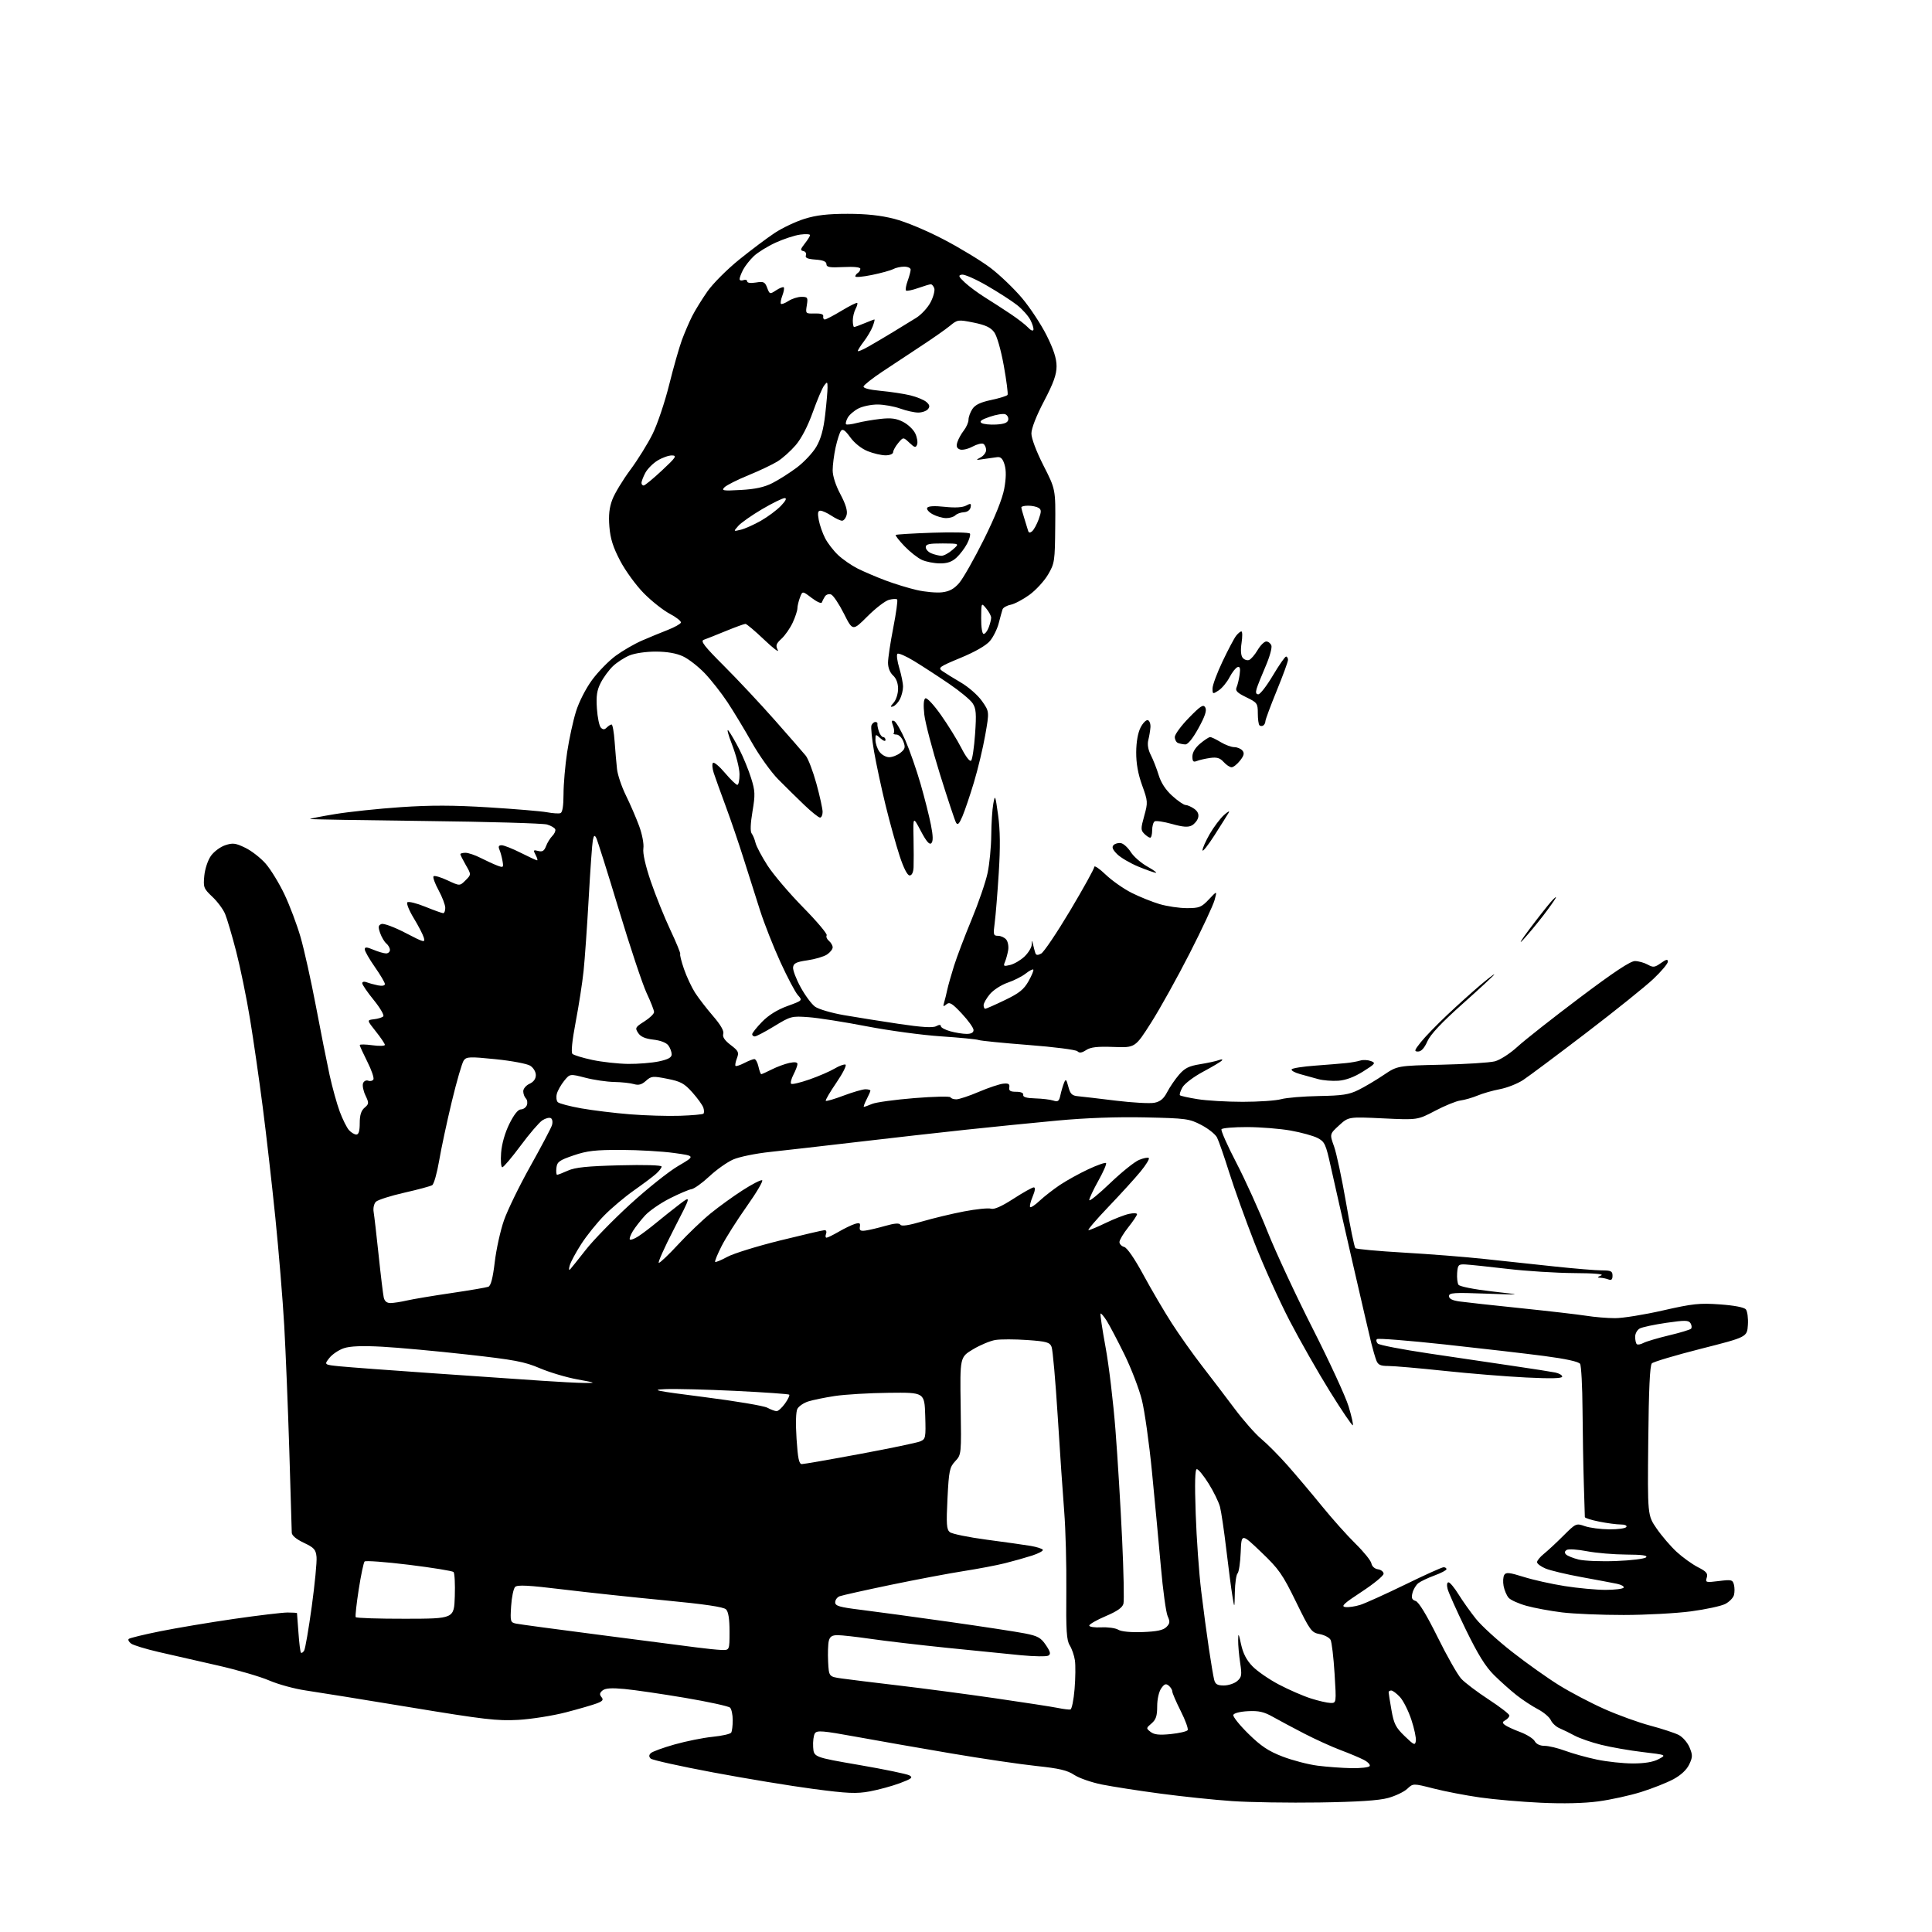 <?xml version="1.0" encoding="UTF-8" standalone="no"?>
<svg 
  version="1.1" 
  xmlns="http://www.w3.org/2000/svg" 
  xmlns:xlink="http://www.w3.org/1999/xlink" 
  xmlns:svg="http://www.w3.org/2000/svg"
  xmlns:rdf="http://www.w3.org/1999/02/22-rdf-syntax-ns#"
  xmlns:cc="http://creativecommons.org/ns#"
  xmlns:dc="http://purl.org/dc/elements/1.1/"
  viewBox="0 0 768 768"
  width="768"
  height="768"
>
<style>svg {background-color: white; }</style>"
<path stroke="none" fill="black" fill-rule="evenodd" d="M524.50,716.51C512.40,716.69 496.76,716.45 489.74,715.96C482.72,715.48 469.89,714.14 461.24,712.98C452.58,711.83 442.12,710.20 438.00,709.37C433.88,708.54 428.93,706.82 427.00,705.54C424.26,703.72 421.02,702.96 412.00,702.01C405.68,701.35 390.38,699.09 378.00,696.99C365.62,694.89 348.61,691.91 340.19,690.37C326.96,687.96 324.75,687.78 323.93,689.04C323.41,689.84 323.10,692.30 323.24,694.50C323.50,698.50 323.50,698.50 341.60,701.62C351.56,703.33 360.51,705.19 361.50,705.74C363.02,706.59 362.42,707.07 357.71,708.84C354.63,709.99 349.27,711.45 345.79,712.10C340.41,713.09 337.03,712.94 323.31,711.13C314.43,709.96 296.49,707.01 283.44,704.56C270.39,702.12 259.24,699.64 258.66,699.06C257.91,698.31 257.92,697.68 258.69,696.91C259.29,696.31 263.54,694.75 268.14,693.45C272.74,692.15 279.55,690.78 283.27,690.41C287.00,690.04 290.32,689.29 290.66,688.74C291.00,688.20 291.27,685.98 291.27,683.81C291.27,681.65 290.80,679.40 290.22,678.82C289.65,678.25 281.60,676.49 272.34,674.92C263.08,673.36 252.25,671.77 248.27,671.40C243.04,670.91 240.61,671.08 239.50,672.00C238.35,672.95 238.25,673.60 239.10,674.62C239.98,675.68 239.60,676.21 237.36,677.08C235.79,677.69 230.22,679.31 225.00,680.67C219.78,682.03 211.22,683.38 206.00,683.68C197.66,684.14 192.42,683.53 163.00,678.67C144.57,675.63 125.90,672.62 121.50,671.98C117.10,671.34 110.58,669.56 107.00,668.01C103.42,666.47 94.20,663.78 86.50,662.04C78.80,660.29 68.29,657.89 63.13,656.71C57.98,655.52 53.03,654.01 52.14,653.36C51.24,652.70 50.80,651.87 51.16,651.51C51.52,651.14 57.15,649.77 63.66,648.46C70.17,647.15 83.38,644.93 93.00,643.54C102.62,642.15 112.19,641.01 114.25,641.00C116.31,641.00 118.03,641.11 118.06,641.25C118.10,641.39 118.36,644.87 118.64,648.99C118.92,653.11 119.37,656.70 119.63,656.96C119.89,657.23 120.47,656.86 120.90,656.15C121.34,655.45 122.70,647.55 123.93,638.60C125.15,629.66 126.01,620.80 125.83,618.93C125.54,615.96 124.89,615.23 120.75,613.27C117.76,611.85 115.99,610.37 115.98,609.26C115.97,608.29 115.53,593.55 115.00,576.50C114.47,559.45 113.56,537.17 112.99,527.00C112.41,516.83 110.82,497.48 109.45,484.00C108.08,470.52 105.82,450.73 104.43,440.00C103.05,429.27 100.78,413.56 99.39,405.09C98.00,396.61 95.51,384.49 93.87,378.16C92.23,371.83 90.25,365.14 89.48,363.30C88.71,361.45 86.43,358.38 84.41,356.48C80.97,353.23 80.77,352.73 81.21,348.14C81.48,345.38 82.63,341.93 83.86,340.20C85.05,338.52 87.61,336.62 89.53,335.99C92.55,334.99 93.64,335.13 97.51,337.01C99.98,338.20 103.63,341.05 105.63,343.34C107.63,345.63 110.97,351.10 113.07,355.51C115.16,359.91 118.04,367.55 119.47,372.49C120.90,377.44 123.64,389.76 125.56,399.87C127.47,409.99 129.93,422.33 131.01,427.31C132.10,432.28 133.93,438.86 135.07,441.93C136.22,444.99 137.86,448.29 138.73,449.25C139.60,450.21 140.92,451.00 141.65,451.00C142.58,451.00 143.00,449.60 143.00,446.49C143.00,443.29 143.55,441.51 144.91,440.34C146.70,438.81 146.72,438.49 145.27,435.44C144.42,433.65 143.99,431.47 144.32,430.61C144.65,429.74 145.57,429.28 146.36,429.59C147.15,429.89 148.08,429.67 148.43,429.11C148.78,428.54 147.70,425.37 146.03,422.07C144.37,418.76 143.00,415.78 143.00,415.43C143.00,415.09 145.25,415.12 148.00,415.50C150.75,415.88 153.00,415.81 152.99,415.34C152.98,414.88 151.37,412.48 149.39,410.00C145.81,405.50 145.81,405.50 148.65,405.17C150.22,404.99 151.88,404.48 152.35,404.03C152.81,403.58 151.12,400.67 148.60,397.56C146.07,394.46 144.00,391.44 144.00,390.85C144.00,390.25 144.75,390.08 145.75,390.46C146.71,390.84 148.74,391.39 150.25,391.70C151.90,392.03 153.00,391.82 153.00,391.17C153.00,390.58 151.20,387.52 149.00,384.38C146.80,381.24 145.00,378.09 145.00,377.39C145.00,376.37 145.73,376.41 148.47,377.55C150.38,378.35 152.63,379.00 153.47,379.00C154.31,379.00 155.00,378.38 155.00,377.62C155.00,376.86 154.36,375.71 153.58,375.06C152.80,374.42 151.69,372.54 151.11,370.90C150.26,368.46 150.36,367.80 151.64,367.31C152.52,366.97 156.70,368.52 161.17,370.84C168.56,374.69 169.08,374.82 168.48,372.74C168.12,371.51 166.32,368.02 164.48,365.00C162.64,361.98 161.49,359.13 161.93,358.69C162.37,358.24 165.57,359.03 169.04,360.44C172.51,361.85 175.72,363.00 176.17,363.00C176.63,363.00 177.00,362.05 177.00,360.89C177.00,359.72 175.80,356.57 174.34,353.88C172.87,351.19 171.98,348.69 172.34,348.33C172.71,347.96 175.20,348.69 177.89,349.95C182.77,352.23 182.77,352.23 185.06,349.94C187.35,347.65 187.35,347.65 185.17,343.88C183.98,341.80 183.00,339.86 183.00,339.55C183.00,339.25 183.92,339.00 185.04,339.00C186.16,339.00 188.88,339.92 191.07,341.04C193.27,342.16 196.23,343.52 197.65,344.06C200.09,344.98 200.21,344.89 199.76,342.27C199.50,340.75 198.95,338.71 198.53,337.75C198.00,336.49 198.25,336.00 199.42,336.00C200.32,336.00 203.73,337.35 207.00,339.00C210.27,340.65 213.20,342.00 213.51,342.00C213.82,342.00 213.55,341.03 212.92,339.85C211.89,337.92 211.99,337.76 213.94,338.27C215.61,338.71 216.33,338.26 217.06,336.35C217.58,334.97 218.70,333.16 219.55,332.31C220.40,331.46 220.93,330.28 220.73,329.69C220.53,329.09 219.05,328.22 217.43,327.75C215.82,327.28 194.03,326.65 169.00,326.36C143.97,326.07 123.38,325.71 123.24,325.57C123.09,325.43 127.53,324.55 133.09,323.63C138.65,322.71 150.42,321.46 159.26,320.86C171.17,320.05 180.23,320.07 194.30,320.94C204.74,321.59 215.14,322.46 217.41,322.88C219.68,323.31 222.09,323.47 222.77,323.24C223.59,322.97 224.00,320.45 224.01,315.67C224.01,311.72 224.66,304.23 225.45,299.00C226.24,293.77 227.82,286.51 228.96,282.85C230.15,279.00 232.86,273.70 235.37,270.28C237.76,267.04 241.98,262.71 244.75,260.68C247.52,258.65 252.20,255.94 255.14,254.66C258.09,253.38 262.71,251.47 265.42,250.42C268.12,249.36 270.48,248.05 270.67,247.50C270.85,246.95 268.87,245.37 266.26,244.00C263.65,242.62 259.00,238.95 255.93,235.83C252.85,232.72 248.63,226.92 246.54,222.95C243.70,217.53 242.62,214.14 242.24,209.37C241.87,204.77 242.20,201.77 243.43,198.55C244.36,196.11 247.56,190.82 250.54,186.80C253.52,182.79 257.52,176.35 259.42,172.50C261.32,168.65 264.28,159.88 265.99,153.00C267.70,146.12 269.98,138.12 271.05,135.20C272.13,132.29 273.96,128.02 275.13,125.70C276.30,123.39 279.03,118.96 281.20,115.86C283.36,112.76 289.04,107.07 293.82,103.21C298.59,99.35 304.98,94.57 308.00,92.57C311.02,90.58 316.36,88.06 319.86,86.97C324.51,85.53 329.08,85.00 336.95,85.00C344.39,85.00 350.07,85.61 355.46,86.99C359.98,88.14 368.24,91.59 375.17,95.21C381.73,98.64 390.12,103.74 393.80,106.54C397.49,109.35 403.10,114.74 406.29,118.52C409.47,122.30 413.86,128.96 416.04,133.31C418.84,138.92 420.00,142.51 420.00,145.60C420.00,148.91 418.78,152.29 415.00,159.50C411.94,165.33 410.00,170.31 410.00,172.32C410.00,174.27 411.95,179.45 414.80,185.06C419.61,194.50 419.61,194.50 419.47,209.12C419.35,223.13 419.23,223.94 416.61,228.41C415.10,230.97 411.77,234.60 409.21,236.46C406.65,238.32 403.29,240.09 401.75,240.40C400.21,240.71 398.76,241.53 398.53,242.23C398.29,242.93 397.61,245.39 397.02,247.70C396.43,250.02 394.86,253.21 393.52,254.79C392.00,256.60 387.65,259.10 381.86,261.50C373.35,265.03 372.78,265.44 374.56,266.73C375.63,267.49 378.96,269.56 381.96,271.31C384.99,273.08 388.73,276.36 390.36,278.69C393.29,282.87 393.29,282.87 391.65,292.19C390.75,297.31 388.73,305.77 387.15,311.00C385.58,316.23 383.52,322.30 382.58,324.50C381.27,327.57 380.68,328.15 380.03,327.00C379.56,326.17 376.68,317.49 373.63,307.71C370.58,297.92 367.79,287.29 367.43,284.09C367.01,280.34 367.15,278.02 367.84,277.60C368.44,277.23 371.13,280.09 374.04,284.22C376.87,288.22 380.52,294.14 382.17,297.37C383.90,300.79 385.52,302.88 386.04,302.36C386.53,301.87 387.23,297.11 387.61,291.78C388.18,283.67 388.02,281.68 386.64,279.57C385.73,278.19 381.50,274.69 377.24,271.80C372.99,268.90 366.80,264.88 363.50,262.86C360.20,260.83 357.16,259.50 356.74,259.90C356.32,260.29 356.66,262.84 357.48,265.56C358.30,268.28 358.98,271.62 358.97,273.00C358.97,274.38 358.41,276.59 357.74,277.92C357.06,279.25 355.82,280.56 355.00,280.82C353.82,281.19 353.87,280.87 355.25,279.32C356.21,278.23 357.00,275.76 357.00,273.83C357.00,271.58 356.28,269.66 355.00,268.50C353.78,267.40 353.00,265.42 353.00,263.45C353.00,261.67 353.94,255.40 355.09,249.52C356.24,243.65 356.93,238.60 356.63,238.30C356.34,238.00 354.89,238.06 353.41,238.43C351.94,238.80 348.09,241.75 344.85,244.99C338.96,250.88 338.96,250.88 335.45,243.89C333.51,240.05 331.23,236.64 330.36,236.31C329.50,235.98 328.40,236.34 327.92,237.10C327.43,237.87 326.88,238.95 326.68,239.50C326.49,240.04 324.68,239.23 322.66,237.69C318.99,234.89 318.99,234.89 318.00,237.51C317.45,238.95 316.99,240.89 316.98,241.82C316.97,242.74 316.13,245.30 315.11,247.50C314.09,249.70 312.10,252.57 310.67,253.89C308.49,255.90 308.25,256.61 309.18,258.39C309.79,259.55 307.33,257.69 303.73,254.25C300.12,250.81 296.79,248.00 296.32,248.00C295.85,248.00 292.32,249.29 288.48,250.86C284.64,252.44 280.71,254.00 279.75,254.33C278.35,254.81 279.97,256.90 287.80,264.72C293.19,270.10 302.30,279.83 308.05,286.34C313.80,292.85 319.30,299.17 320.29,300.38C321.27,301.59 323.18,306.60 324.54,311.53C325.89,316.46 327.00,321.50 327.00,322.74C327.00,323.98 326.54,325.00 325.97,325.00C325.40,325.00 322.59,322.75 319.72,320.00C316.85,317.26 312.18,312.66 309.35,309.80C306.51,306.93 301.79,300.33 298.85,295.12C295.91,289.91 291.54,282.69 289.15,279.08C286.75,275.46 282.70,270.31 280.15,267.63C277.59,264.96 273.70,261.93 271.50,260.91C268.86,259.68 265.20,259.04 260.72,259.02C256.80,259.01 252.37,259.66 250.22,260.55C248.17,261.41 245.22,263.32 243.66,264.80C242.10,266.29 239.92,269.24 238.83,271.36C237.27,274.41 236.94,276.60 237.28,281.67C237.52,285.22 238.23,288.63 238.86,289.26C239.71,290.11 240.30,290.10 241.20,289.20C241.86,288.54 242.72,288.00 243.12,288.00C243.51,288.00 244.06,291.04 244.32,294.75C244.59,298.46 245.02,303.40 245.27,305.71C245.52,308.03 247.12,312.76 248.82,316.21C250.52,319.67 252.88,325.12 254.06,328.33C255.29,331.68 256.01,335.48 255.75,337.27C255.46,339.22 256.57,344.12 258.72,350.44C260.61,355.97 264.10,364.63 266.48,369.68C268.86,374.73 270.62,379.04 270.40,379.27C270.18,379.49 270.85,382.16 271.89,385.19C272.94,388.23 274.92,392.46 276.29,394.61C277.67,396.75 280.88,400.92 283.43,403.87C286.48,407.40 287.87,409.83 287.51,410.98C287.13,412.18 288.05,413.56 290.44,415.39C293.56,417.76 293.83,418.33 292.94,420.66C292.39,422.10 292.14,423.47 292.38,423.71C292.62,423.95 294.18,423.44 295.86,422.57C297.53,421.71 299.34,421.00 299.87,421.00C300.40,421.00 301.14,422.35 301.50,424.00C301.86,425.65 302.37,427.00 302.62,427.00C302.87,427.00 304.75,426.15 306.79,425.12C308.83,424.09 311.96,422.93 313.75,422.54C315.91,422.08 317.00,422.22 317.00,422.97C317.00,423.59 316.29,425.47 315.43,427.14C314.56,428.82 314.14,430.47 314.48,430.81C314.83,431.16 318.12,430.38 321.80,429.09C325.49,427.80 329.96,425.86 331.75,424.79C333.54,423.71 335.49,423.00 336.08,423.19C336.67,423.39 335.05,426.61 332.49,430.36C329.93,434.10 328.02,437.36 328.26,437.59C328.50,437.83 331.70,436.90 335.37,435.51C339.04,434.13 342.94,433.00 344.02,433.00C345.11,433.00 346.00,433.25 346.00,433.55C346.00,433.85 345.31,435.43 344.47,437.05C343.64,438.67 343.16,440.00 343.41,440.00C343.66,440.00 345.14,439.47 346.68,438.82C348.23,438.17 355.80,437.13 363.50,436.51C371.20,435.89 377.65,435.74 377.83,436.19C378.02,436.63 379.05,437.00 380.14,437.00C381.22,437.00 385.25,435.67 389.08,434.03C392.91,432.40 397.28,430.94 398.77,430.78C400.90,430.56 401.44,430.89 401.21,432.25C400.98,433.60 401.61,434.00 403.96,434.00C405.86,434.00 406.91,434.47 406.75,435.25C406.58,436.10 408.09,436.54 411.50,436.63C414.25,436.71 417.49,437.09 418.70,437.49C420.56,438.10 421.01,437.76 421.53,435.35C421.87,433.78 422.51,431.60 422.95,430.50C423.66,428.75 423.88,428.94 424.69,432.00C425.45,434.89 426.13,435.55 428.56,435.77C430.18,435.92 436.94,436.71 443.59,437.53C450.24,438.34 457.13,438.72 458.89,438.37C461.24,437.90 462.60,436.77 463.97,434.12C465.01,432.13 467.12,429.02 468.68,427.22C470.93,424.60 472.61,423.76 477.00,423.05C480.02,422.56 483.40,421.83 484.50,421.42C485.68,420.98 486.17,421.05 485.69,421.59C485.24,422.09 481.87,424.10 478.19,426.06C474.47,428.05 470.85,430.80 470.03,432.26C469.22,433.70 468.78,435.11 469.05,435.39C469.33,435.66 472.46,436.36 476.03,436.93C479.59,437.51 487.68,437.99 494.00,437.99C500.32,437.99 507.20,437.52 509.28,436.94C511.37,436.36 518.12,435.80 524.28,435.69C533.61,435.53 536.26,435.13 540.00,433.27C542.48,432.05 546.98,429.38 550.00,427.34C555.50,423.64 555.50,423.64 573.00,423.24C582.62,423.03 592.16,422.42 594.20,421.90C596.29,421.36 600.19,418.86 603.20,416.11C606.11,413.44 617.24,404.68 627.93,396.63C641.46,386.44 648.14,382.01 649.93,382.04C651.34,382.05 653.61,382.69 654.98,383.44C657.17,384.65 657.77,384.58 660.23,382.84C662.36,381.32 663.00,381.19 663.00,382.28C663.00,383.06 660.41,386.14 657.25,389.13C654.09,392.13 642.05,401.79 630.50,410.62C618.95,419.44 607.69,427.86 605.48,429.31C603.26,430.77 599.13,432.41 596.28,432.95C593.44,433.49 589.42,434.63 587.36,435.50C585.29,436.36 582.23,437.24 580.55,437.46C578.87,437.68 574.35,439.52 570.50,441.55C563.50,445.23 563.50,445.23 549.78,444.57C536.06,443.92 536.06,443.92 532.30,447.36C528.54,450.81 528.54,450.81 530.31,455.73C531.28,458.44 533.42,468.49 535.07,478.06C536.71,487.63 538.38,495.77 538.78,496.16C539.18,496.55 547.83,497.34 558.00,497.93C568.17,498.51 582.58,499.65 590.00,500.45C597.42,501.25 610.02,502.60 618.00,503.45C625.98,504.30 634.41,505.00 636.75,505.00C640.40,505.00 641.00,505.30 641.00,507.11C641.00,508.62 640.55,509.04 639.42,508.61C638.55,508.27 637.09,507.97 636.17,507.93C634.84,507.87 634.90,507.69 636.50,507.00C637.76,506.46 633.78,506.11 625.70,506.07C618.66,506.03 606.74,505.28 599.20,504.39C591.67,503.51 584.15,502.72 582.50,502.64C579.76,502.51 579.48,502.80 579.24,506.00C579.10,507.93 579.34,510.05 579.77,510.71C580.23,511.41 585.88,512.53 593.04,513.35C605.50,514.78 605.50,514.78 590.75,514.24C577.89,513.76 576.00,513.89 576.00,515.23C576.00,516.29 577.34,516.96 580.25,517.36C582.59,517.69 593.50,518.89 604.50,520.02C615.50,521.16 627.20,522.51 630.50,523.03C633.80,523.56 638.98,523.99 642.02,523.99C645.05,524.00 653.60,522.62 661.02,520.93C672.92,518.22 675.57,517.94 683.70,518.52C689.43,518.93 693.32,519.68 694.01,520.51C694.62,521.24 694.98,524.02 694.81,526.67C694.50,531.50 694.50,531.50 676.14,536.16C666.03,538.73 657.26,541.34 656.64,541.96C655.85,542.74 655.41,552.31 655.21,572.73C654.91,602.36 654.91,602.36 658.55,607.64C660.55,610.54 664.12,614.70 666.49,616.89C668.86,619.07 672.67,621.81 674.95,622.98C678.33,624.70 678.98,625.47 678.46,627.13C677.85,629.06 678.09,629.13 683.26,628.49C688.25,627.86 688.76,627.98 689.26,629.90C689.57,631.06 689.57,632.92 689.28,634.04C688.99,635.16 687.43,636.76 685.81,637.60C684.20,638.43 678.07,639.76 672.19,640.54C666.31,641.32 654.29,641.97 645.47,641.98C636.66,641.99 625.63,641.53 620.97,640.96C616.31,640.39 609.93,639.21 606.80,638.34C603.66,637.47 600.46,636.03 599.69,635.13C598.91,634.23 598.02,632.13 597.70,630.45C597.39,628.78 597.51,626.79 597.97,626.05C598.66,624.93 600.01,625.07 605.66,626.84C609.42,628.03 616.77,629.67 622.00,630.49C627.23,631.32 634.51,631.99 638.19,632.00C641.87,632.00 645.13,631.60 645.42,631.12C645.72,630.64 644.51,629.94 642.73,629.57C640.96,629.20 634.61,628.01 628.64,626.92C622.67,625.83 616.26,624.30 614.39,623.52C612.53,622.74 611.00,621.60 611.00,620.98C611.00,620.36 612.22,618.87 613.72,617.67C615.21,616.48 618.70,613.24 621.47,610.47C626.43,605.52 626.55,605.47 630.00,606.67C631.92,607.34 636.29,607.91 639.69,607.94C643.10,607.97 646.16,607.55 646.50,607.00C646.86,606.42 645.90,606.00 644.23,606.00C642.64,606.00 638.78,605.49 635.67,604.86C632.55,604.24 630.00,603.43 630.00,603.07C630.00,602.72 629.82,596.82 629.60,589.96C629.38,583.11 629.15,569.85 629.08,560.50C629.02,551.15 628.58,542.89 628.11,542.15C627.56,541.28 622.40,540.15 613.88,539.03C606.52,538.07 588.70,536.00 574.28,534.44C559.86,532.88 547.74,531.92 547.35,532.32C546.96,532.71 547.11,533.51 547.70,534.10C548.29,534.69 557.48,536.46 568.13,538.04C578.78,539.62 593.80,541.84 601.50,542.98C609.20,544.11 616.74,545.29 618.25,545.60C619.76,545.91 621.00,546.64 621.00,547.22C621.00,547.95 616.57,548.06 606.75,547.58C598.91,547.20 584.25,546.01 574.17,544.94C564.10,543.87 554.07,543.00 551.90,543.00C548.73,543.00 547.79,542.56 547.10,540.75C546.63,539.51 545.74,536.48 545.13,534.00C544.51,531.52 541.12,516.90 537.58,501.50C534.04,486.10 530.18,469.11 529.00,463.74C527.02,454.76 526.60,453.85 523.76,452.37C522.06,451.49 517.25,450.17 513.08,449.42C508.91,448.68 501.14,448.05 495.81,448.03C490.48,448.02 485.87,448.40 485.56,448.90C485.26,449.39 487.90,455.36 491.43,462.15C494.96,468.94 500.55,481.25 503.83,489.50C507.12,497.75 515.24,515.19 521.88,528.25C528.51,541.31 534.90,555.17 536.08,559.05C537.26,562.93 538.02,566.31 537.77,566.57C537.51,566.82 533.45,560.83 528.74,553.26C524.03,545.69 516.79,532.98 512.64,525.00C508.50,517.02 502.20,503.07 498.66,494.00C495.11,484.93 490.59,472.32 488.60,466.00C486.62,459.68 484.45,453.45 483.78,452.16C483.11,450.87 480.30,448.63 477.53,447.19C472.78,444.71 471.54,444.54 455.22,444.18C444.01,443.94 431.72,444.38 420.22,445.45C410.47,446.36 394.18,447.99 384.00,449.08C373.82,450.16 354.48,452.35 341.00,453.93C327.52,455.51 311.84,457.30 306.14,457.91C300.39,458.52 293.84,459.86 291.42,460.93C289.03,461.99 284.77,465.00 281.97,467.63C279.16,470.25 275.99,472.53 274.92,472.70C273.84,472.86 269.93,474.53 266.23,476.40C262.53,478.28 258.12,481.32 256.43,483.16C254.74,485.00 252.57,487.78 251.60,489.34C250.63,490.90 250.09,492.42 250.39,492.72C250.69,493.02 252.19,492.47 253.72,491.48C255.25,490.50 258.52,488.02 261.00,485.97C263.48,483.92 267.59,480.65 270.15,478.70C274.81,475.16 274.81,475.16 267.89,488.58C264.08,495.96 261.39,502.00 261.90,502.00C262.42,502.00 265.91,498.67 269.67,494.60C273.43,490.53 279.20,485.01 282.50,482.33C285.80,479.65 291.52,475.51 295.22,473.14C298.91,470.76 302.39,468.97 302.95,469.16C303.51,469.34 300.78,474.00 296.88,479.50C292.99,485.00 288.47,492.13 286.84,495.35C285.20,498.57 284.06,501.39 284.28,501.62C284.51,501.84 286.68,500.95 289.10,499.63C291.52,498.30 300.98,495.37 310.11,493.11C319.25,490.85 327.22,489.00 327.83,489.00C328.44,489.00 328.68,489.68 328.36,490.50C328.05,491.32 328.13,492.00 328.56,492.00C328.98,492.00 331.16,490.93 333.41,489.63C335.66,488.32 338.54,486.93 339.81,486.54C341.70,485.96 342.07,486.16 341.81,487.66C341.57,489.10 342.04,489.43 344.00,489.17C345.38,489.00 348.92,488.16 351.87,487.32C355.56,486.27 357.46,486.12 357.90,486.84C358.34,487.55 361.18,487.13 366.53,485.56C370.91,484.28 378.44,482.47 383.26,481.55C388.08,480.63 392.88,480.14 393.92,480.47C395.18,480.88 398.16,479.56 402.83,476.54C406.69,474.04 410.34,472.00 410.94,472.00C411.64,472.00 411.49,473.29 410.50,475.65C409.66,477.66 409.21,479.54 409.50,479.84C409.79,480.13 411.49,479.00 413.26,477.33C415.04,475.66 418.65,472.85 421.27,471.08C423.89,469.32 428.98,466.50 432.57,464.82C436.16,463.14 439.35,462.02 439.66,462.33C439.98,462.64 438.60,465.81 436.61,469.36C434.63,472.92 433.00,476.38 433.00,477.05C433.00,477.72 436.71,474.71 441.25,470.36C445.79,466.01 450.98,461.83 452.78,461.09C454.59,460.34 456.34,460.00 456.67,460.34C457.01,460.68 455.53,463.09 453.39,465.70C451.25,468.31 445.51,474.62 440.63,479.72C435.75,484.83 432.19,489.00 432.70,489.00C433.22,489.00 436.31,487.71 439.57,486.13C442.83,484.55 446.96,482.94 448.75,482.55C450.54,482.16 452.00,482.21 451.99,482.67C451.98,483.13 450.41,485.48 448.49,487.89C446.57,490.31 445.00,492.94 445.00,493.73C445.00,494.53 445.85,495.41 446.89,495.68C448.03,495.98 451.05,500.36 454.55,506.84C457.73,512.70 462.79,521.33 465.80,526.00C468.80,530.67 474.23,538.33 477.85,543.00C481.47,547.67 487.30,555.33 490.80,560.00C494.30,564.67 499.07,570.08 501.39,572.00C503.71,573.92 508.40,578.65 511.81,582.50C515.21,586.35 521.36,593.63 525.46,598.67C529.56,603.72 535.59,610.47 538.86,613.67C542.13,616.88 544.97,620.40 545.16,621.50C545.37,622.66 546.46,623.63 547.76,623.82C548.99,624.00 550.00,624.79 550.00,625.59C550.00,626.39 546.06,629.62 541.25,632.77C534.21,637.38 532.94,638.56 534.77,638.82C536.01,639.00 538.71,638.61 540.77,637.95C542.82,637.29 550.84,633.66 558.60,629.88C566.35,626.09 573.21,623.00 573.85,623.00C574.48,623.00 575.00,623.34 575.00,623.77C575.00,624.19 572.86,625.31 570.25,626.27C567.64,627.23 564.74,628.60 563.82,629.32C562.89,630.04 561.84,631.79 561.48,633.22C560.97,635.24 561.26,635.95 562.75,636.42C563.97,636.81 567.11,641.97 571.46,650.76C575.19,658.32 579.43,665.78 580.88,667.34C582.32,668.90 587.21,672.60 591.75,675.56C596.29,678.53 600.00,681.39 600.00,681.93C600.00,682.46 599.30,683.29 598.44,683.78C597.17,684.49 597.12,684.84 598.19,685.68C598.91,686.25 601.66,687.53 604.30,688.51C606.94,689.50 609.54,691.14 610.08,692.15C610.70,693.30 612.18,694.00 614.00,694.00C615.61,694.00 619.30,694.89 622.21,695.97C625.12,697.05 630.79,698.63 634.82,699.47C638.84,700.31 645.27,701.00 649.12,701.00C653.76,701.00 657.17,700.43 659.30,699.30C662.50,697.60 662.50,697.60 653.00,696.47C647.77,695.85 640.35,694.55 636.50,693.59C632.65,692.64 627.92,691.00 626.00,689.97C624.08,688.93 621.37,687.61 619.98,687.02C618.59,686.44 617.02,684.99 616.48,683.79C615.94,682.60 613.63,680.64 611.34,679.44C609.05,678.24 605.24,675.74 602.88,673.88C600.51,672.02 596.48,668.42 593.92,665.89C590.49,662.50 587.51,657.68 582.67,647.75C579.05,640.31 575.80,633.05 575.44,631.61C575.05,630.07 575.20,629.00 575.81,629.00C576.37,629.00 578.15,631.14 579.77,633.75C581.38,636.36 584.50,640.75 586.69,643.50C588.88,646.25 595.36,652.17 601.10,656.65C606.83,661.14 615.21,667.09 619.72,669.88C624.22,672.68 632.31,676.93 637.70,679.33C643.09,681.74 651.33,684.72 656.00,685.96C660.67,687.20 665.77,688.88 667.33,689.68C668.88,690.48 670.81,692.69 671.61,694.60C672.89,697.68 672.88,698.46 671.48,701.41C670.47,703.53 668.20,705.65 665.20,707.27C662.61,708.66 656.84,710.95 652.36,712.35C647.89,713.75 640.24,715.43 635.36,716.08C629.72,716.84 621.41,717.04 612.50,716.62C604.80,716.26 593.90,715.32 588.28,714.51C582.66,713.71 574.39,712.12 569.90,710.97C561.74,708.89 561.74,708.89 559.41,711.08C558.13,712.29 554.70,713.92 551.79,714.72C548.14,715.73 539.70,716.28 524.50,716.51zM537.19,702.87C540.87,702.94 544.15,702.57 544.47,702.04C544.80,701.52 543.76,700.41 542.15,699.58C540.55,698.75 536.38,696.99 532.87,695.68C529.37,694.36 522.90,691.42 518.50,689.15C514.10,686.87 508.48,683.88 506.00,682.48C502.44,680.47 500.37,680.00 496.08,680.22C492.95,680.38 490.49,681.01 490.26,681.71C490.04,682.38 492.74,685.75 496.26,689.21C501.28,694.13 504.22,696.10 509.82,698.25C513.76,699.77 520.02,701.40 523.74,701.88C527.46,702.36 533.51,702.80 537.19,702.87zM562.82,692.03C563.00,690.89 562.19,687.08 561.02,683.56C559.85,680.05 557.82,676.02 556.50,674.59C555.18,673.17 553.62,672.00 553.05,672.00C552.47,672.00 552.00,672.30 552.00,672.67C552.00,673.04 552.50,676.22 553.12,679.74C554.08,685.25 554.81,686.70 558.37,690.13C562.11,693.74 562.53,693.92 562.82,692.03zM465.40,689.32C468.75,688.97 471.77,688.28 472.11,687.76C472.45,687.25 471.21,683.83 469.36,680.17C467.52,676.50 466.00,672.99 466.00,672.37C466.00,671.75 465.37,670.72 464.59,670.07C463.47,669.15 462.85,669.37 461.59,671.17C460.67,672.50 460.00,675.48 460.00,678.31C460.00,682.13 459.51,683.59 457.75,685.09C455.56,686.95 455.55,687.04 457.40,688.47C458.83,689.57 460.81,689.78 465.40,689.32zM425.50,679.55C426.05,679.44 426.80,675.78 427.16,671.42C427.52,667.06 427.58,661.92 427.29,660.00C427.01,658.08 426.08,655.40 425.24,654.06C423.98,652.06 423.73,648.19 423.88,632.56C423.98,622.08 423.60,607.88 423.05,601.00C422.50,594.12 421.33,577.02 420.46,563.00C419.58,548.98 418.49,536.56 418.02,535.41C417.29,533.58 416.07,533.23 408.32,532.68C403.44,532.34 397.76,532.33 395.70,532.66C393.65,532.99 389.63,534.67 386.78,536.38C381.59,539.50 381.59,539.50 381.88,558.86C382.17,578.21 382.17,578.21 379.71,580.86C377.47,583.27 377.20,584.57 376.64,595.64C376.13,605.82 376.27,607.98 377.55,609.04C378.39,609.74 385.02,611.10 392.29,612.06C399.56,613.02 407.42,614.13 409.77,614.53C412.12,614.93 414.26,615.62 414.53,616.05C414.80,616.48 412.87,617.52 410.26,618.37C407.64,619.21 402.80,620.58 399.50,621.40C396.20,622.23 388.77,623.64 383.00,624.54C377.23,625.44 364.17,627.91 354.00,630.02C343.82,632.14 334.71,634.17 333.75,634.54C332.79,634.91 332.00,635.99 332.00,636.95C332.00,638.39 333.68,638.88 342.25,639.93C347.89,640.63 363.52,642.75 377.00,644.66C390.48,646.57 404.18,648.67 407.47,649.32C412.54,650.32 413.78,651.02 415.75,653.94C417.58,656.66 417.78,657.54 416.72,658.14C415.99,658.55 411.13,658.48 405.94,657.99C400.75,657.50 387.50,656.17 376.50,655.04C365.50,653.91 351.87,652.31 346.22,651.49C340.57,650.67 334.61,650.00 332.99,650.00C330.75,650.00 329.90,650.55 329.46,652.29C329.15,653.55 329.03,657.26 329.19,660.54C329.50,666.49 329.50,666.49 334.50,667.21C337.25,667.60 347.38,668.85 357.00,669.98C366.62,671.11 383.95,673.40 395.50,675.07C407.05,676.75 418.30,678.48 420.50,678.93C422.70,679.39 424.95,679.66 425.50,679.55zM528.87,676.95C531.24,677.00 531.24,677.00 530.51,665.25C530.11,658.79 529.40,652.76 528.92,651.87C528.44,650.97 526.50,649.94 524.60,649.58C521.33,648.97 520.82,648.27 515.17,636.72C509.82,625.77 508.39,623.72 501.35,617.00C493.50,609.50 493.50,609.50 493.20,617.00C493.04,621.12 492.47,624.93 491.95,625.45C491.43,625.97 490.94,629.35 490.87,632.95C490.73,639.50 490.73,639.50 489.91,634.50C489.45,631.75 488.36,623.42 487.48,616.00C486.61,608.58 485.47,600.92 484.97,599.00C484.46,597.08 482.43,592.91 480.45,589.75C478.47,586.59 476.36,584.00 475.77,584.00C475.03,584.00 474.88,589.40 475.31,601.75C475.64,611.51 476.63,625.35 477.50,632.50C478.36,639.65 479.75,649.98 480.57,655.45C481.39,660.92 482.32,666.43 482.64,667.70C483.10,669.52 483.91,670.00 486.50,670.00C488.30,670.00 490.69,669.21 491.80,668.25C493.59,666.70 493.72,665.87 492.98,661.00C492.52,657.98 492.16,653.92 492.19,652.00C492.22,648.94 492.37,649.16 493.36,653.71C494.15,657.30 495.55,660.00 497.91,662.41C499.78,664.34 504.50,667.59 508.40,669.64C512.30,671.69 517.97,674.16 521.00,675.13C524.02,676.10 527.57,676.92 528.87,676.95zM286.75,655.88C290.00,656.00 290.00,656.00 290.00,648.57C290.00,643.55 289.55,640.69 288.61,639.75C287.65,638.79 280.11,637.68 264.36,636.17C251.79,634.97 233.50,633.01 223.72,631.82C210.10,630.16 205.67,629.93 204.77,630.83C204.12,631.48 203.41,634.91 203.18,638.46C202.79,644.58 202.89,644.93 205.14,645.41C206.44,645.69 221.68,647.74 239.00,649.97C256.32,652.20 273.43,654.42 277.00,654.89C280.57,655.36 284.96,655.81 286.75,655.88zM454.22,648.77C459.89,648.56 462.39,648.03 463.65,646.78C465.08,645.35 465.16,644.65 464.16,642.45C463.50,641.00 462.28,632.10 461.45,622.66C460.61,613.22 459.03,596.27 457.92,585.00C456.82,573.73 455.01,560.90 453.91,556.50C452.81,552.10 449.70,544.00 447.01,538.50C444.31,533.00 441.15,526.99 440.00,525.14C438.84,523.29 437.71,521.95 437.49,522.17C437.27,522.39 438.17,528.41 439.48,535.54C440.80,542.67 442.57,557.50 443.42,568.50C444.28,579.50 445.46,599.02 446.06,611.89C446.66,624.75 446.90,636.27 446.59,637.48C446.20,639.04 444.13,640.49 439.52,642.45C435.93,643.98 433.00,645.66 433.00,646.19C433.00,646.72 435.15,647.03 437.77,646.90C440.39,646.76 443.43,647.18 444.52,647.84C445.73,648.58 449.49,648.94 454.22,648.77zM161.16,643.48C180.50,643.45 180.50,643.45 180.79,634.57C180.95,629.68 180.73,625.33 180.29,624.90C179.86,624.47 171.88,623.18 162.58,622.03C153.27,620.89 145.33,620.30 144.93,620.72C144.53,621.15 143.48,626.15 142.60,631.83C141.71,637.52 141.17,642.47 141.40,642.84C141.63,643.21 150.52,643.50 161.16,643.48zM642.39,620.53C648.38,620.31 653.75,619.65 654.34,619.06C655.09,618.31 652.77,617.99 646.45,617.96C641.53,617.94 634.48,617.34 630.79,616.63C627.10,615.91 623.51,615.69 622.80,616.12C621.94,616.66 621.85,617.25 622.53,617.93C623.08,618.48 625.33,619.39 627.52,619.94C629.71,620.49 636.40,620.76 642.39,620.53zM318.75,582.00C319.55,582.00 329.94,580.19 341.85,577.97C353.76,575.76 364.53,573.51 365.79,572.98C367.97,572.05 368.06,571.58 367.79,562.75C367.50,553.50 367.50,553.50 353.36,553.66C345.58,553.74 335.91,554.32 331.86,554.93C327.81,555.55 323.03,556.53 321.24,557.11C319.45,557.69 317.53,559.00 316.98,560.03C316.37,561.17 316.24,565.83 316.64,571.95C317.15,579.76 317.62,582.00 318.75,582.00zM308.68,560.96C309.33,560.98 310.84,559.62 312.04,557.94C313.24,556.26 314.00,554.67 313.73,554.40C313.47,554.14 303.86,553.46 292.38,552.90C280.89,552.35 268.35,552.03 264.50,552.20C258.40,552.46 260.41,552.87 280.00,555.37C292.38,556.94 303.62,558.84 305.00,559.58C306.38,560.31 308.03,560.94 308.68,560.96zM232.50,549.75C237.09,549.78 236.85,549.66 229.61,548.35C225.27,547.57 218.52,545.56 214.61,543.90C208.46,541.27 204.53,540.54 185.50,538.42C173.40,537.07 158.30,535.69 151.95,535.34C144.00,534.91 139.25,535.09 136.71,535.93C134.69,536.60 132.08,538.35 130.92,539.82C128.81,542.50 128.81,542.50 135.15,543.14C138.64,543.49 155.45,544.74 172.50,545.92C189.55,547.09 208.90,548.43 215.50,548.88C222.10,549.34 229.75,549.73 232.50,549.75zM653.26,533.86C654.36,533.27 658.91,531.92 663.37,530.85C667.84,529.79 671.81,528.59 672.20,528.20C672.59,527.81 672.51,526.83 672.02,526.03C671.25,524.79 669.89,524.76 662.40,525.84C657.60,526.54 652.85,527.55 651.84,528.09C650.83,528.63 650.00,530.10 650.00,531.37C650.00,532.63 650.28,533.95 650.63,534.30C650.98,534.65 652.16,534.45 653.26,533.86zM155.27,517.98C156.50,517.96 159.43,517.51 161.79,516.96C164.15,516.42 172.06,515.09 179.37,514.02C186.68,512.94 193.32,511.81 194.12,511.51C195.12,511.12 195.91,508.09 196.67,501.71C197.27,496.62 198.92,489.15 200.33,485.11C201.74,481.06 206.45,471.39 210.80,463.62C215.15,455.84 219.02,448.51 219.40,447.33C219.78,446.11 219.61,444.88 219.00,444.50C218.40,444.13 216.87,444.51 215.60,445.34C214.32,446.18 210.43,450.72 206.94,455.43C203.44,460.14 200.18,464.00 199.67,464.00C199.17,464.00 198.96,461.41 199.20,458.25C199.47,454.68 200.72,450.32 202.48,446.75C204.31,443.06 205.94,441.00 207.06,441.00C208.01,441.00 209.07,440.25 209.43,439.33C209.78,438.42 209.60,437.20 209.03,436.63C208.46,436.06 208.00,434.78 208.00,433.78C208.00,432.78 209.12,431.44 210.50,430.82C212.12,430.08 213.00,428.86 213.00,427.36C213.00,426.05 212.03,424.43 210.75,423.63C209.51,422.85 203.34,421.69 197.03,421.05C186.69,420.00 185.43,420.05 184.35,421.54C183.68,422.45 181.55,429.78 179.61,437.84C177.67,445.90 175.39,456.52 174.56,461.43C173.72,466.34 172.49,470.70 171.81,471.12C171.13,471.54 166.13,472.89 160.68,474.12C155.23,475.36 150.17,476.98 149.42,477.72C148.66,478.49 148.27,480.26 148.53,481.79C148.78,483.28 149.68,491.02 150.52,499.00C151.35,506.98 152.27,514.51 152.54,515.75C152.88,517.27 153.76,517.99 155.27,517.98zM226.71,504.50C227.22,503.95 230.00,500.47 232.89,496.78C235.77,493.08 243.67,484.97 250.44,478.77C257.22,472.56 265.83,465.69 269.59,463.49C276.42,459.50 276.42,459.50 267.96,458.33C263.31,457.68 253.88,457.13 247.00,457.11C236.65,457.08 233.38,457.45 228.00,459.29C222.31,461.23 221.46,461.84 221.18,464.25C221.01,465.76 221.14,467.00 221.47,467.00C221.79,467.00 223.74,466.25 225.78,465.33C228.62,464.05 233.46,463.56 246.25,463.23C256.17,462.97 263.00,463.18 263.00,463.72C263.00,464.23 261.99,465.55 260.75,466.65C259.51,467.75 255.57,470.70 252.00,473.21C248.43,475.72 243.12,480.18 240.22,483.13C237.31,486.08 233.19,491.20 231.07,494.50C228.94,497.80 226.88,501.62 226.49,503.00C226.04,504.56 226.12,505.13 226.71,504.50zM270.29,443.54C275.13,443.38 279.33,443.00 279.63,442.70C279.94,442.40 279.92,441.33 279.60,440.33C279.27,439.32 277.32,436.60 275.25,434.28C272.03,430.67 270.62,429.89 265.27,428.84C259.46,427.69 258.89,427.75 256.77,429.65C255.09,431.16 253.85,431.50 252.00,430.95C250.62,430.54 247.09,430.15 244.14,430.10C241.20,430.04 236.03,429.29 232.67,428.41C226.55,426.83 226.55,426.83 224.25,429.66C222.99,431.22 221.68,433.55 221.35,434.82C221.02,436.10 221.19,437.59 221.73,438.13C222.27,438.67 226.49,439.78 231.11,440.60C235.72,441.41 244.45,442.48 250.50,442.96C256.55,443.44 265.46,443.71 270.29,443.54zM532.00,429.61C529.52,429.78 525.92,429.49 524.00,428.96C522.08,428.42 518.80,427.52 516.72,426.95C514.64,426.37 513.17,425.53 513.45,425.08C513.73,424.62 517.91,423.96 522.73,423.61C527.55,423.25 533.13,422.80 535.11,422.59C537.10,422.39 539.62,421.94 540.72,421.59C541.81,421.24 543.71,421.33 544.93,421.78C546.99,422.54 546.75,422.86 541.83,425.95C538.31,428.16 534.97,429.40 532.00,429.61zM249.70,422.92C253.66,422.96 259.17,422.51 261.95,421.92C265.65,421.12 267.00,420.37 267.00,419.11C267.00,418.16 266.41,416.58 265.69,415.59C264.89,414.49 262.57,413.59 259.72,413.27C256.45,412.90 254.65,412.11 253.67,410.61C252.37,408.63 252.54,408.31 256.14,406.04C258.26,404.70 260.00,403.02 260.00,402.32C260.00,401.61 258.67,398.22 257.05,394.77C255.43,391.32 250.44,376.35 245.97,361.51C241.49,346.67 237.45,333.85 236.99,333.02C236.34,331.85 236.05,332.06 235.66,334.01C235.39,335.38 234.65,345.73 234.02,357.00C233.39,368.27 232.47,381.32 231.98,386.00C231.49,390.68 230.08,399.79 228.84,406.25C227.44,413.64 226.96,418.35 227.55,418.93C228.07,419.44 231.65,420.53 235.50,421.35C239.35,422.17 245.74,422.87 249.70,422.92zM431.76,417.42C430.04,418.55 429.08,418.68 428.29,417.89C427.69,417.29 418.95,416.17 408.85,415.40C398.76,414.62 389.82,413.73 389.00,413.42C388.18,413.11 381.43,412.46 374.00,411.96C366.57,411.47 353.30,409.67 344.50,407.97C335.70,406.27 325.35,404.64 321.50,404.35C314.68,403.85 314.33,403.94 307.80,407.92C304.12,410.16 300.63,412.00 300.05,412.00C299.47,412.00 299.00,411.60 299.00,411.12C299.00,410.64 300.76,408.42 302.92,406.20C305.47,403.57 308.96,401.39 312.95,399.94C319.07,397.71 319.07,397.70 317.18,395.60C316.14,394.45 313.02,388.55 310.25,382.50C307.48,376.45 303.84,367.23 302.16,362.00C300.48,356.77 297.55,347.55 295.65,341.50C293.75,335.45 290.53,326.00 288.49,320.50C286.45,315.00 284.30,309.04 283.72,307.25C283.14,305.46 283.01,303.66 283.42,303.25C283.84,302.84 285.99,304.64 288.19,307.25C290.40,309.86 292.61,312.00 293.10,312.00C293.60,312.00 293.98,310.09 293.97,307.75C293.95,305.41 292.61,300.12 291.00,296.00C289.40,291.88 288.77,289.40 289.62,290.50C290.47,291.60 292.42,294.98 293.96,298.00C295.50,301.02 297.57,306.10 298.57,309.28C300.19,314.43 300.25,315.86 299.12,322.58C298.32,327.32 298.20,330.56 298.79,331.31C299.30,331.96 300.00,333.65 300.33,335.04C300.66,336.44 302.81,340.49 305.09,344.04C307.38,347.60 313.74,355.08 319.23,360.67C324.73,366.26 328.95,371.27 328.62,371.80C328.29,372.34 328.69,373.33 329.51,374.01C330.33,374.69 331.00,375.85 331.00,376.60C331.00,377.34 329.97,378.63 328.71,379.46C327.45,380.28 323.96,381.31 320.96,381.74C316.57,382.37 315.45,382.91 315.26,384.51C315.12,385.60 316.47,389.17 318.26,392.43C320.04,395.69 322.62,399.17 324.00,400.17C325.38,401.17 330.55,402.68 335.50,403.54C340.45,404.40 350.29,405.96 357.38,407.02C366.40,408.36 370.81,408.64 372.13,407.93C373.35,407.28 374.00,407.27 374.00,407.92C374.00,408.46 375.69,409.37 377.75,409.95C379.81,410.52 382.74,410.99 384.25,410.99C386.06,411.00 387.00,410.47 387.00,409.46C387.00,408.61 384.91,405.68 382.36,402.95C378.47,398.80 377.47,398.19 376.21,399.24C374.95,400.29 374.80,400.17 375.31,398.49C375.64,397.40 376.19,395.15 376.54,393.50C376.89,391.85 378.10,387.57 379.22,384.00C380.34,380.43 383.50,372.11 386.23,365.53C388.96,358.95 391.82,350.62 392.58,347.03C393.34,343.44 394.00,336.68 394.04,332.00C394.08,327.32 394.44,321.70 394.85,319.50C395.54,315.73 395.65,315.99 396.76,324.00C397.59,330.01 397.67,336.75 397.02,347.00C396.52,354.98 395.80,363.86 395.42,366.75C394.78,371.58 394.88,372.00 396.74,372.00C397.85,372.00 399.31,372.67 399.99,373.49C400.67,374.31 401.02,376.22 400.76,377.74C400.50,379.26 399.92,381.35 399.48,382.40C398.76,384.09 398.99,384.22 401.59,383.58C403.19,383.18 405.74,381.68 407.25,380.24C408.76,378.80 410.05,376.70 410.12,375.56C410.23,373.56 410.24,373.56 410.67,375.50C410.92,376.60 411.31,378.08 411.54,378.79C411.86,379.75 412.47,379.82 413.89,379.06C414.95,378.49 420.13,370.79 425.41,361.95C430.68,353.10 435.00,345.30 435.00,344.60C435.00,343.91 437.03,345.29 439.51,347.66C441.98,350.03 446.60,353.28 449.76,354.88C452.91,356.47 457.94,358.50 460.93,359.39C463.92,360.27 468.82,361.00 471.81,361.00C476.74,361.00 477.58,360.67 480.55,357.52C483.83,354.04 483.83,354.04 482.82,357.77C482.27,359.82 477.80,369.38 472.89,379.00C467.98,388.62 461.10,401.00 457.60,406.50C451.24,416.50 451.24,416.50 442.69,416.18C436.21,415.94 433.56,416.24 431.76,417.42zM563.72,418.00C562.06,418.00 562.20,417.54 564.82,414.25C566.46,412.19 571.14,407.35 575.23,403.50C579.31,399.65 585.21,394.33 588.33,391.69C591.45,389.04 594.00,387.09 594.00,387.35C594.00,387.61 588.41,392.80 581.58,398.89C573.02,406.52 568.62,411.19 567.39,413.97C566.22,416.63 564.97,418.00 563.72,418.00zM391.65,401.00C392.00,401.00 395.50,399.46 399.42,397.57C405.17,394.81 407.00,393.34 408.88,390.00C410.16,387.73 411.00,385.67 410.75,385.42C410.51,385.17 409.12,385.90 407.68,387.04C406.24,388.17 403.02,389.80 400.54,390.64C398.06,391.49 394.90,393.52 393.51,395.17C392.13,396.81 391.00,398.79 391.00,399.58C391.00,400.36 391.29,401.00 391.65,401.00zM605.54,373.50C603.51,375.70 604.56,373.90 607.86,369.50C611.16,365.10 615.05,360.15 616.50,358.50C617.96,356.85 618.81,356.18 618.40,357.00C617.98,357.82 615.75,360.98 613.43,364.00C611.11,367.02 607.56,371.30 605.54,373.50zM361.58,348.00C360.70,348.00 359.20,345.07 357.62,340.25C356.22,335.99 353.71,326.95 352.05,320.18C350.39,313.40 348.33,303.77 347.46,298.79C346.60,293.80 346.13,289.11 346.41,288.36C346.70,287.61 347.40,287.00 347.97,287.00C348.54,287.00 348.91,287.34 348.80,287.75C348.69,288.16 348.95,289.51 349.37,290.75C349.79,291.99 350.55,293.00 351.07,293.00C351.58,293.00 352.00,293.52 352.00,294.15C352.00,294.81 351.13,294.53 350.00,293.50C348.05,291.74 348.00,291.75 348.00,294.12C348.00,295.46 348.70,297.56 349.56,298.78C350.41,300.00 352.16,301.00 353.45,301.00C354.73,301.00 356.76,300.21 357.95,299.24C359.81,297.74 359.98,297.07 359.09,294.74C358.52,293.23 357.29,292.00 356.36,292.00C355.43,292.00 354.94,291.73 355.27,291.40C355.60,291.07 355.47,289.74 354.98,288.45C354.29,286.63 354.40,286.21 355.44,286.61C356.18,286.90 358.19,290.37 359.91,294.32C361.63,298.27 364.34,306.05 365.94,311.61C367.54,317.16 369.39,324.50 370.06,327.91C370.93,332.30 370.97,334.43 370.22,335.18C369.47,335.93 368.25,334.52 366.06,330.37C362.96,324.50 362.96,324.50 363.14,333.00C363.23,337.68 363.24,342.96 363.16,344.75C363.06,346.81 362.48,348.00 361.58,348.00zM459.50,346.95C458.95,346.95 455.82,345.85 452.56,344.51C449.29,343.16 445.48,340.93 444.09,339.55C442.25,337.70 441.87,336.73 442.68,335.92C443.29,335.31 444.62,334.97 445.63,335.17C446.64,335.36 448.38,336.95 449.49,338.69C450.59,340.44 453.52,343.01 456.00,344.41C458.48,345.81 460.05,346.95 459.50,346.95zM482.80,332.00C480.16,336.12 478.00,338.82 478.01,338.00C478.01,337.18 479.32,334.25 480.90,331.50C482.49,328.75 485.03,325.38 486.55,324.00C488.08,322.62 488.93,322.18 488.46,323.00C487.98,323.82 485.43,327.88 482.80,332.00zM457.21,333.00C456.78,333.00 455.73,332.30 454.87,331.44C453.45,330.02 453.45,329.35 454.85,324.32C456.34,318.96 456.31,318.52 454.00,312.13C452.37,307.60 451.63,303.44 451.66,298.98C451.69,294.88 452.34,291.24 453.41,289.17C454.35,287.36 455.65,286.06 456.31,286.28C456.96,286.51 457.42,287.78 457.32,289.10C457.22,290.42 456.84,292.71 456.47,294.19C456.03,295.92 456.39,298.05 457.49,300.19C458.42,302.01 459.82,305.59 460.60,308.14C461.52,311.18 463.39,314.02 466.01,316.39C468.21,318.37 470.58,320.00 471.28,320.00C471.98,320.00 473.51,320.67 474.69,321.49C476.11,322.49 476.64,323.66 476.28,325.02C475.99,326.15 474.85,327.54 473.76,328.13C472.27,328.92 470.25,328.77 465.87,327.54C462.63,326.64 459.54,326.17 458.99,326.51C458.45,326.84 458.00,328.44 458.00,330.06C458.00,331.68 457.65,333.00 457.21,333.00zM489.58,305.00C488.88,305.00 487.46,304.06 486.41,302.90C484.95,301.28 483.71,300.92 481.01,301.30C479.08,301.58 476.71,302.12 475.75,302.51C474.36,303.07 474.00,302.70 474.00,300.70C474.00,299.11 475.14,297.22 477.08,295.59C478.77,294.17 480.56,293.00 481.05,293.00C481.55,293.00 483.43,293.90 485.23,295.00C487.03,296.09 489.46,296.99 490.63,297.00C491.80,297.00 493.26,297.61 493.88,298.36C494.74,299.40 494.52,300.34 492.93,302.36C491.79,303.81 490.28,305.00 489.58,305.00zM471.16,295.92C470.25,295.88 468.94,295.62 468.25,295.34C467.56,295.06 467.00,293.99 467.00,292.96C467.00,291.93 469.52,288.51 472.60,285.35C477.31,280.53 478.35,279.87 479.12,281.24C479.78,282.42 479.03,284.70 476.42,289.44C474.14,293.58 472.21,295.97 471.16,295.92zM502.14,288.41C501.67,288.71 500.99,288.66 500.64,288.31C500.29,287.95 500.00,285.81 500.00,283.53C500.00,279.61 499.76,279.28 495.41,277.17C491.78,275.40 490.97,274.57 491.56,273.22C491.97,272.27 492.52,269.98 492.78,268.13C493.12,265.64 492.90,264.87 491.94,265.19C491.22,265.43 489.79,267.25 488.76,269.23C487.73,271.22 485.78,273.57 484.44,274.45C482.09,275.99 482.00,275.96 482.00,273.66C482.00,272.35 483.80,267.50 486.00,262.89C488.20,258.27 490.61,253.71 491.36,252.75C492.11,251.79 493.06,251.00 493.47,251.00C493.89,251.00 493.92,253.05 493.54,255.56C493.10,258.49 493.27,260.62 494.00,261.50C494.63,262.26 495.77,262.64 496.53,262.35C497.29,262.06 498.81,260.29 499.92,258.41C501.03,256.53 502.57,255.00 503.36,255.00C504.14,255.00 505.06,255.71 505.39,256.58C505.73,257.45 504.70,261.16 503.11,264.83C501.52,268.50 499.92,272.51 499.54,273.75C499.08,275.30 499.28,276.00 500.21,276.00C500.95,276.00 503.55,272.62 506.00,268.50C508.45,264.38 510.80,261.00 511.22,261.00C511.65,261.00 512.00,261.59 512.00,262.31C512.00,263.04 509.98,268.55 507.52,274.56C505.06,280.58 503.03,286.04 503.02,286.69C503.01,287.35 502.61,288.12 502.14,288.41zM391.02,252.00C391.59,252.00 392.49,250.85 393.02,249.43C393.56,248.02 394.00,246.27 394.00,245.55C394.00,244.82 393.11,243.16 392.03,241.86C390.07,239.50 390.07,239.50 390.03,245.75C390.01,249.37 390.43,252.00 391.02,252.00zM374.50,235.45C377.42,235.10 379.26,234.10 381.30,231.74C382.84,229.96 387.24,222.20 391.08,214.50C395.54,205.54 398.46,198.27 399.19,194.32C399.96,190.15 400.01,187.05 399.36,184.82C398.65,182.39 397.87,181.56 396.44,181.72C395.38,181.84 392.93,182.18 391.00,182.48C387.86,182.97 387.73,182.90 389.75,181.86C390.99,181.22 392.00,179.89 392.00,178.91C392.00,177.92 391.51,176.82 390.91,176.45C390.32,176.08 388.35,176.57 386.55,177.55C384.74,178.52 382.50,179.02 381.56,178.66C380.32,178.19 380.05,177.40 380.57,175.75C380.96,174.51 382.11,172.43 383.14,171.12C384.16,169.80 385.00,167.88 385.00,166.83C385.00,165.78 385.69,163.88 386.53,162.60C387.63,160.92 389.75,159.90 394.06,158.99C397.36,158.29 400.27,157.38 400.52,156.97C400.77,156.56 400.10,151.35 399.03,145.40C397.87,139.00 396.31,133.54 395.19,132.04C393.78,130.15 391.70,129.18 387.01,128.23C380.85,127.00 380.64,127.03 377.60,129.53C375.90,130.93 370.68,134.59 366.00,137.65C361.32,140.71 354.38,145.31 350.56,147.86C346.74,150.41 343.47,153.00 343.28,153.60C343.06,154.30 345.59,154.95 350.10,155.37C354.04,155.74 359.35,156.54 361.88,157.16C364.42,157.78 367.29,158.96 368.25,159.79C369.57,160.94 369.72,161.63 368.87,162.65C368.26,163.39 366.52,164.00 365.00,164.00C363.49,164.00 360.28,163.29 357.88,162.42C355.47,161.55 351.44,160.82 348.92,160.80C346.41,160.78 342.93,161.50 341.20,162.39C339.47,163.29 337.56,164.95 336.95,166.10C336.34,167.24 336.05,168.39 336.32,168.65C336.58,168.92 338.53,168.68 340.65,168.13C342.77,167.58 346.98,166.86 350.00,166.52C354.22,166.05 356.31,166.33 359.00,167.71C360.92,168.69 363.10,170.76 363.83,172.31C364.57,173.86 364.89,175.84 364.56,176.71C364.03,178.08 363.60,177.98 361.50,176.00C359.06,173.71 359.06,173.71 357.06,176.10C355.96,177.42 355.05,179.06 355.03,179.75C355.01,180.46 353.72,181.00 352.02,181.00C350.38,181.00 347.19,180.26 344.92,179.35C342.45,178.36 339.68,176.16 338.01,173.86C335.96,171.03 334.98,170.34 334.29,171.26C333.77,171.94 332.82,174.90 332.17,177.83C331.53,180.76 331.00,184.85 331.00,186.94C331.00,189.24 332.20,192.97 334.08,196.48C336.15,200.37 336.96,203.02 336.56,204.63C336.23,205.93 335.41,207.00 334.73,206.99C334.05,206.99 332.15,206.09 330.50,205.00C328.85,203.91 326.89,203.01 326.14,203.01C325.11,203.00 324.95,203.90 325.47,206.70C325.85,208.74 326.99,212.00 328.00,213.95C329.00,215.90 331.33,218.91 333.16,220.64C335.00,222.37 338.49,224.78 340.93,226.01C343.37,227.23 348.32,229.35 351.93,230.71C355.54,232.08 361.20,233.81 364.50,234.56C367.80,235.31 372.30,235.71 374.50,235.45zM373.60,223.96C371.35,223.94 368.15,223.32 366.50,222.58C364.85,221.84 361.73,219.39 359.56,217.13C357.40,214.88 355.83,212.86 356.06,212.65C356.30,212.43 362.92,212.03 370.77,211.76C378.63,211.49 385.28,211.65 385.57,212.11C385.85,212.57 385.34,214.37 384.44,216.11C383.54,217.85 381.66,220.34 380.26,221.64C378.42,223.34 376.57,223.99 373.60,223.96zM374.19,220.94C375.13,220.97 377.15,219.89 378.69,218.53C381.50,216.06 381.50,216.06 374.75,216.03C369.34,216.01 368.00,216.30 368.00,217.53C368.00,218.37 369.01,219.47 370.25,219.97C371.49,220.47 373.26,220.90 374.19,220.94zM410.29,211.18C410.98,210.60 412.15,208.47 412.89,206.44C414.00,203.35 414.00,202.61 412.86,201.89C412.11,201.42 410.26,201.02 408.75,201.02C407.24,201.01 406.00,201.31 406.00,201.68C406.00,202.05 406.51,203.96 407.14,205.93C407.77,207.89 408.45,210.11 408.65,210.86C408.92,211.84 409.38,211.93 410.29,211.18zM294.50,210.57C296.15,210.17 299.75,208.56 302.50,206.99C305.25,205.42 308.82,202.76 310.44,201.07C312.36,199.06 312.87,198.00 311.92,198.00C311.11,198.00 307.09,199.97 302.98,202.38C298.87,204.80 294.60,207.79 293.50,209.03C291.50,211.30 291.50,211.30 294.50,210.57zM376.05,205.96C374.65,205.94 372.25,205.24 370.72,204.41C369.19,203.58 368.23,202.43 368.59,201.85C369.01,201.17 371.49,201.03 375.55,201.47C379.66,201.91 382.61,201.74 384.02,200.99C385.89,199.99 386.13,200.08 385.83,201.67C385.61,202.76 384.55,203.55 383.17,203.62C381.90,203.68 380.36,204.24 379.73,204.87C379.11,205.49 377.45,205.98 376.05,205.96zM294.50,194.77C300.17,194.46 303.81,193.67 307.00,192.05C309.48,190.80 313.84,188.03 316.71,185.89C319.57,183.75 323.07,180.02 324.49,177.61C326.30,174.51 327.35,170.75 328.02,164.86C328.55,160.26 328.97,155.38 328.96,154.00C328.94,151.70 328.83,151.64 327.60,153.26C326.87,154.22 324.84,159.00 323.10,163.86C321.13,169.37 318.57,174.31 316.32,176.94C314.33,179.26 311.09,182.17 309.10,183.41C307.12,184.64 301.90,187.12 297.50,188.92C293.10,190.72 288.82,192.87 288.00,193.70C286.66,195.05 287.37,195.17 294.50,194.77zM255.86,193.00C256.34,193.00 259.60,190.32 263.11,187.04C268.68,181.85 269.20,181.08 267.12,181.04C265.81,181.02 263.21,181.94 261.34,183.10C259.48,184.25 257.29,186.48 256.48,188.05C255.66,189.62 255.00,191.37 255.00,191.95C255.00,192.53 255.39,193.00 255.86,193.00zM395.99,168.76C399.21,168.57 400.57,168.04 400.79,166.88C400.96,165.98 400.42,164.99 399.59,164.67C398.76,164.35 395.99,164.81 393.44,165.68C390.11,166.81 389.18,167.51 390.15,168.14C390.89,168.62 393.52,168.90 395.99,168.76zM345.25,137.75C347.59,136.42 351.98,133.83 355.00,131.99C358.02,130.16 362.18,127.61 364.23,126.33C366.28,125.05 368.87,122.22 369.97,120.06C371.08,117.89 371.71,115.41 371.38,114.56C371.06,113.70 370.44,113.00 370.02,113.00C369.60,113.00 367.32,113.68 364.97,114.51C362.61,115.34 360.45,115.78 360.15,115.49C359.86,115.19 360.15,113.47 360.81,111.65C361.46,109.84 362.00,107.83 362.00,107.18C362.00,106.53 360.85,106.00 359.43,106.00C358.02,106.00 356.06,106.44 355.06,106.97C354.07,107.50 350.27,108.55 346.63,109.30C342.98,110.05 340.00,110.31 340.00,109.89C340.00,109.46 340.45,108.84 341.00,108.50C341.55,108.16 342.00,107.42 342.00,106.85C342.00,106.21 339.44,105.95 335.27,106.16C329.80,106.44 328.53,106.22 328.52,105.00C328.50,103.95 327.20,103.41 324.17,103.19C320.98,102.96 319.97,102.51 320.36,101.50C320.65,100.74 320.20,99.98 319.35,99.81C318.06,99.55 318.15,99.07 319.90,96.84C321.06,95.38 322.00,93.86 322.00,93.46C322.00,93.06 320.23,92.97 318.07,93.26C315.90,93.55 311.52,94.99 308.32,96.45C305.12,97.92 301.22,100.33 299.66,101.81C298.10,103.29 296.19,105.72 295.41,107.20C294.63,108.69 294.00,110.36 294.00,110.92C294.00,111.48 294.68,111.68 295.50,111.36C296.32,111.05 297.00,111.26 297.00,111.83C297.00,112.46 298.37,112.65 300.48,112.31C303.56,111.81 304.07,112.05 304.96,114.40C305.95,117.00 306.04,117.02 308.52,115.40C309.92,114.48 311.29,113.95 311.56,114.23C311.83,114.50 311.58,115.97 311.00,117.50C310.42,119.03 310.17,120.50 310.44,120.77C310.71,121.05 312.06,120.53 313.43,119.64C314.81,118.74 317.13,118.00 318.60,118.00C321.06,118.00 321.22,118.25 320.72,121.36C320.18,124.67 320.22,124.71 323.84,124.61C326.28,124.54 327.42,124.92 327.25,125.75C327.11,126.44 327.40,127.00 327.88,127.00C328.36,127.00 331.37,125.43 334.55,123.51C337.74,121.59 340.53,120.20 340.76,120.42C340.98,120.65 340.68,121.74 340.08,122.85C339.49,123.96 339.00,126.02 339.00,127.43C339.00,128.85 339.24,130.00 339.53,130.00C339.82,130.00 341.68,129.32 343.65,128.50C345.63,127.67 347.40,127.00 347.60,127.00C347.79,127.00 347.48,128.24 346.91,129.75C346.33,131.26 344.77,133.93 343.43,135.68C342.09,137.43 341.00,139.16 341.00,139.52C341.00,139.88 342.91,139.08 345.25,137.75zM410.79,131.14C410.97,130.59 410.43,128.80 409.59,127.18C408.75,125.55 406.36,122.88 404.28,121.25C402.20,119.61 396.82,116.15 392.33,113.55C387.84,110.95 383.35,108.98 382.36,109.17C380.82,109.47 380.99,109.91 383.53,112.29C385.16,113.82 388.75,116.48 391.50,118.20C394.25,119.91 398.86,122.89 401.74,124.82C404.62,126.74 407.76,129.18 408.71,130.23C409.67,131.29 410.60,131.70 410.79,131.14z" />

</svg>